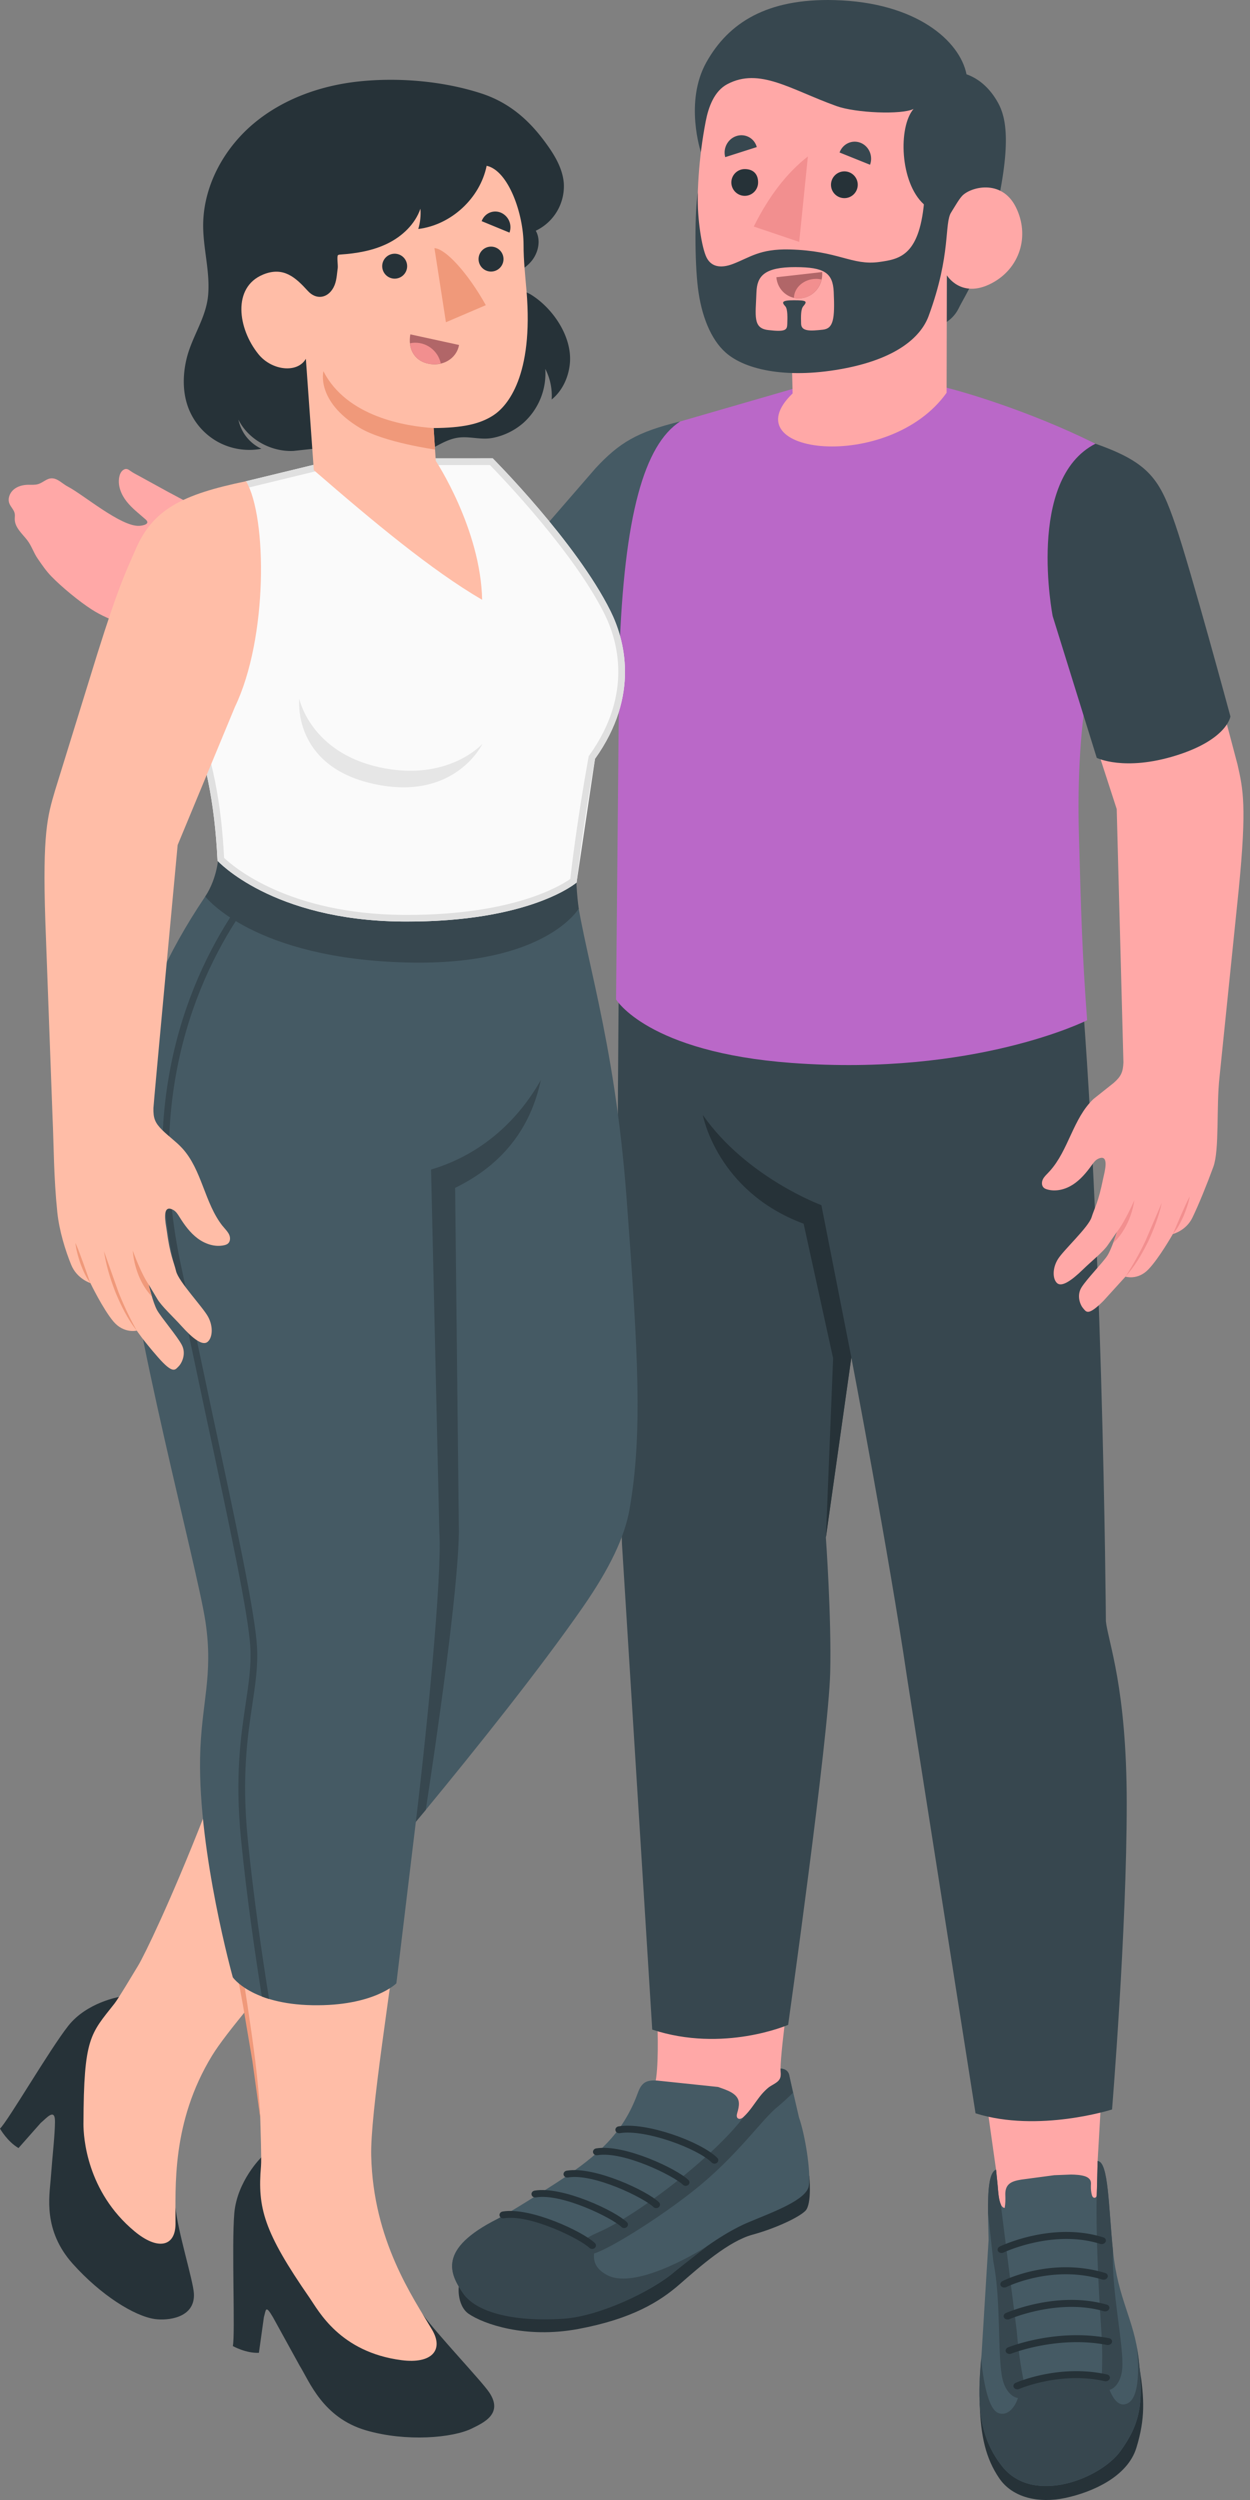 <svg xmlns="http://www.w3.org/2000/svg" width="67" height="134" fill="none" xmlns:v="https://vecta.io/nano"><rect width="100%" height="100%" fill="#808080" stroke="none"/><style><![CDATA[.B{fill:#263238}.C{fill:#37474f}.D{fill:#ffa8a7}.E{fill:#455a64}.F{fill:#f28f8f}.G{fill:#ffbda7}.H{fill:#f0997a}]]></style><path d="M41.837 110.88c0-1.068.679-5.86.679-5.86l-7.494-.269s.464 5.312.091 6.953c-.249 1.093-1.546 2.786-1.921 3.331s4.683.757 6.551.268 2.335-1.307 2.379-2.432-.285-1.991-.285-1.991z" class="D"/><path d="M24.666 122.356c-.118.009-.216 1.208.46 1.669.78.532 3.019 1.341 5.87.808s4.351-1.449 5.442-2.404 2.618-2.302 3.9-2.651c1.191-.324 2.468-.912 2.831-1.278s.208-1.875.208-1.875l-18.71 5.731z" class="B"/><path d="M41.836 110.879s.361-.02.459.325l.53 2.288c.328.933.637 2.869.531 3.655s-2.038 1.457-3.265 1.979c-1.254.533-2.678 1.553-3.916 2.622-1.281 1.106-4.05 2.354-5.924 2.468-2.217.135-4.756-.35-5.391-1.247-.786-1.111-1.392-2.423 1.799-4.033.604-.304 2.709-1.631 3.424-2.108 1.936-1.293 3.282-2.449 4.07-4.557.092-.246.188-.519.43-.657.186-.107.418-.109.635-.096l3.267.343c.454.161 1.094.342 1.12.857.009.18-.036.358-.088.532-.032.107-.054.249.051.305.099.052.221-.024.302-.099.325-.304.553-.682.82-1.029.143-.186.301-.366.488-.518.169-.139.392-.217.54-.371.187-.195.124-.417.117-.659z" class="E"/><g class="C"><path d="M36.176 121.75l1.709-1.34v-.003s-3.719 2.402-5.345 1.537c-1.048-.559-.621-1.352-.614-1.596s-3.659-1.721-4.643-1.76l-.623.351c-3.191 1.61-2.584 2.922-1.799 4.032.635.898 2.492 1.506 5.355 1.312 1.873-.126 4.678-1.427 5.959-2.533z"/><path d="M32.148 119.617c-1.993.883-1.097 1.172-.52 1.208s3.892-2.028 5.887-3.682c2.081-1.726 3.343-3.544 4.117-4.178a13.97 13.97 0 0 0 .87-.792l-.205-.97c-.098-.345-.459-.324-.459-.324.007.242.07.464-.118.658-.148.154-.371.232-.54.37a3.09 3.09 0 0 0-.487.519c-.267.347-.495.724-.82 1.029-1.645 2.185-5.731 5.279-7.724 6.162z"/></g><path d="M31.754 120.544c.045-.003.089-.02.125-.05.082-.071.087-.187.011-.262-.62-.604-3.456-1.946-4.949-1.694-.111.018-.185.115-.166.215s.112.164.234.148c1.394-.232 4.092 1.107 4.584 1.586.043.042.102.061.161.057zm1.715-1.121c.045-.003.089-.02.125-.051.082-.07.087-.187.011-.261-.62-.604-3.455-1.945-4.949-1.694-.11.018-.185.115-.165.215s.12.167.234.148c1.395-.231 4.092 1.106 4.584 1.585.042.043.102.062.161.058zm1.718-1.068c.045-.003.089-.02.125-.051.082-.07.087-.187.011-.261-.621-.605-3.456-1.948-4.949-1.694-.111.018-.185.115-.166.215s.119.166.234.148c1.395-.233 4.092 1.106 4.584 1.585.042.042.102.061.161.058zm1.579-1.194c.045-.003.089-.019.125-.05.082-.07.087-.187.011-.261-.62-.605-3.462-1.946-4.949-1.695-.111.018-.185.115-.166.215s.119.167.234.149c1.393-.232 4.092 1.106 4.584 1.585.043.042.102.061.161.057zm1.544-1.188c.044-.003.087-.019.123-.049.084-.069.09-.186.015-.261-.854-.858-3.802-1.94-5.295-1.689-.111.018-.185.115-.165.215s.12.164.234.148c1.344-.225 4.167.815 4.926 1.576.042.044.103.064.163.06z" class="B"/><path d="M58.833 115.829l.356-6.177-6.687.356.885 6.283s-.175 2.041.342 3.148 4.421 1.24 5.052-.078.05-3.532.05-3.532z" class="D"/><path d="M52.511 128.804c.051 1.79.333 2.976 1.043 4.024s2.114 1.371 3.563 1.059 3.321-1.141 3.794-2.687.433-2.605.173-4.264l-8.573 1.868z" class="B"/><path d="M58.832 115.832c.59.037.581 2.428.826 4.834.262 2.579 1.131 3.643 1.373 5.757.277 2.415.083 3.496-.977 4.961s-4.665 2.911-6.329.825c-1.357-1.701-1.34-3.593-1.114-6.007l.378-6.144c-.043-1.809-.12-3.562.402-3.766l.086.864c.024.2.044 1.18.375 1.188.04-.232.043-.447.034-.682-.008-.205.022-.428.186-.584s.425-.21.667-.251l1.769-.236.888-.035c.24.002.522.018.746.088.138.043.264.126.31.244.035.087.024.183.02.276-.007.167.012.334.054.495.019.072.074.159.159.141.069-.014.099-.087.102-.146l.047-1.822z" class="E"/><g class="C"><path d="M60.924 125.733c.044.348.301 2.655-.46 3.074-.823.453-1.192-1.36-1.192-1.36s-1.869-.482-4.658.544c.126.374-.347 1.611-1.091 1.353-.739-.257-.928-2.903-.931-2.938-.207 2.315-.185 4.147 1.132 5.799 1.664 2.086 5.269.64 6.329-.825s1.254-2.545.977-4.961l-.107-.686z"/><path d="M59.05 127.605c-.023.874 1.01.575 1.103-.659s-.588-4.158-.496-6.281c-.245-2.405-.235-4.796-.825-4.833.001.029-.027 1.254-.027 1.254l-.02.568c-.057 1.782.103 5.225.219 6.853s.069 2.225.045 3.098zm-4.116.364c-.16-.858-.3-1.437-.441-3.064l-.852-6.755c-.133-.298-.148-.85-.166-.995l-.08-.807-.009-.054c-.377.152-.439 1.119-.428 2.329l.287 2.608c.424 2.077.206 5.098.493 6.299s1.355 1.296 1.195.439z"/></g><path d="M54.553 128.066c.028-.003.055-.01.081-.021s2.207-.945 4.575-.415c.117.025.239-.035.274-.133s-.031-.2-.147-.226c-2.533-.567-4.796.405-4.892.447-.109.047-.155.159-.102.25.04.069.126.105.212.098zm-.418-1.896a.28.28 0 0 0 .074-.017c.024-.009 2.477-.976 5.122-.464.117.021.237-.04.269-.14s-.039-.199-.156-.222c-2.797-.539-5.305.45-5.411.492s-.162.156-.113.248c.038.072.126.111.216.103zm5.124-2.281a.23.23 0 0 0 .191-.126c.042-.097-.015-.202-.128-.235-2.622-.749-5.289.4-5.402.45s-.155.159-.102.25.186.123.293.077c.025-.011 2.616-1.125 5.056-.424a.29.29 0 0 0 .093.008zm-.084-1.697a.23.23 0 0 0 .189-.123c.045-.097-.01-.202-.122-.236-2.883-.873-5.404.381-5.51.435s-.143.168-.084.255.196.115.299.061c.023-.012 2.449-1.213 5.132-.402.032.009.064.012.096.01zm-.104-1.908c.081-.007.155-.052.188-.12.046-.097-.006-.203-.119-.239-2.7-.855-5.436.431-5.551.488-.107.051-.148.164-.091.253s.189.12.297.067c.027-.013 2.67-1.255 5.176-.46.032.01.066.014.099.011z" class="B"/><path d="M57.675 49.506c1.446 14.932 1.601 37.395 1.601 37.395.126 1.134 1.117 3.544 1.117 9.763 0 6.818-.787 16.403-.787 16.403s-3.948 1.264-7.317.207l-3.661-23.293c-.988-6.717-2.997-17.224-2.997-17.224l-1.365 9.65s.306 4.258.233 7.242c-.085 3.47-2.254 18.883-2.254 18.883s-3.469 1.512-7.285.255l-1.619-25.982c-.338-8.18-.256-22.434-.146-33.005l24.478-.294z" class="C"/><path d="M45.633 72.76l-1.606-8.163s-4.014-1.479-6.356-4.834c0 0 .745 4.097 5.404 5.829l1.58 7.209-.387 9.609 1.365-9.65z" class="B"/><path d="M15.17 30.638c-1.471-.601-2.018-1.53-2.841-2.252-1.044-.916-2.216-1.392-3.984-2.385l-.914-.502c-.148-.081-.301-.155-.436-.254-.128-.093-.24-.168-.404-.044-.115.087-.173.231-.2.371-.089.466.107.941.397 1.309s.671.654 1.022.966c.269.239-.14.326-.338.338-.974.062-2.994-1.665-3.834-2.102-.381-.198-.672-.612-1.136-.372-.155.08-.297.19-.464.239-.176.052-.363.03-.546.034-.272.007-.554.079-.762.258s-.324.478-.233.731c.072.2.258.351.294.561.017.098-.002.2 0 .3.008.447.398.769.67 1.121.234.304.34.67.555.981.231.334.447.658.732.952.565.582 1.491 1.345 2.172 1.783.994.639 2.383 1.042 3.569 1.223.69.105 1.408.083 2.967 1.007s7.417 4.407 9.975 5.542c3.1 1.375 4.001 1.827 7.096-.344 2.053-1.44 9.038-8.073 9.038-8.073l1.042-9.311s-3.528-.554-7.621 3.895L24.6 33.538l-9.429-2.9z" class="D"/><path d="M36.45 22.592c-2.304.563-3.245 1.128-4.525 2.502l-5.759 6.644s.019 1.865 1.564 3.874 3.757 2.218 3.757 2.218l6.255-5.689-1.292-9.549z" class="E"/><path d="M8.26 28.859c-.021 1.535 1.523 2.847 2.395 3.228 0 0-1.459-.281-2.063-1.131-.661-.931-.575-1.512-.332-2.097z" class="F"/><path d="M50.609 20.748c2.167.542 6.097 1.899 9.104 3.564 0 0-.156 6.029-1.352 12.195-.444 2.288-.614 5.176-.533 8.172.115 4.24.18 6.51.442 10.006 0 0-5.996 3.02-15.841 2.288-7.73-.574-9.408-3.403-9.408-3.403l.176-18.501c.256-7.487 1.344-11.221 3.253-12.476l6.093-1.764 8.065-.081z" fill="#ba68c8"/><path d="M56.19 62.855c-.109.113-.228.221-.295.363s-.069.329.044.438c.053.051.124.079.196.099.464.133.974-.001 1.378-.264s.719-.642 1.001-1.034c.096-.133.195-.274.343-.344.65-.31.33.775.278 1.031-.272 1.352-.46 1.571-.626 2.102s-1.491 1.747-1.799 2.236-.295 1.064-.054 1.29.757-.109 1.394-.731c.434-.424 1.089-.948 1.329-1.306l.494-.715s-.288.925-.518 1.283-1.113 1.259-1.389 1.707-.058.953.1 1.126.239.432 1.084-.415l1.175-1.293s.653.211 1.23-.39 1.31-1.894 1.31-1.894.706-.173 1.047-.875.793-1.823 1.124-2.729.152-3.21.329-4.802l1.03-10.06c.44-4.47.237-5.366-.063-6.695l-1.889-7.15-1.683-5.589c-.748-2.068-1.508-3.015-4.529-3.63-1.201 1.77-2.384 5.228-1.381 9.482l3.006 9.27.36 13.579c-.021.521-.13.757-.525 1.101l-1.084.863c-1.095 1.044-1.329 2.743-2.34 3.862l-.079.083z" class="D"/><path d="M58.716 23.784c2.924 1.021 3.465 1.948 4.285 4.342s2.95 10.276 2.95 10.276-.166 1.238-2.927 2.097-4.238.123-4.238.123l-2.362-7.596s-1.439-7.339 2.292-9.242z" class="C"/><path d="M60.326 68.428c.499-.551.876-1.201 1.207-1.864.314-.672.583-1.369.739-2.095L61.4 66.5c-.313.666-.674 1.305-1.074 1.928zm2.54-2.285c.248-.282.415-.619.57-.954.139-.344.27-.691.332-1.06-.178.328-.314.668-.467 1.001l-.435 1.013zm-2.991-.123c.443-.571.924-1.683.924-1.683s-.148 1.38-1.133 2.29l.21-.607z" class="F"/><g class="C"><path d="M51.367 3.883s1.258.061 2.125 1.621c.436.784.772 2.227-.246 6.405-.655 2.69-1.499 3.878-1.868 4.631s-1.165.984-1.165.984l-.005-3.19.057-2.225s-1.836-1.576-2.034-3.168c-.255-2.049.514-3.234.514-3.234l2.622-1.824z"/><path d="M51.804 3.977c-.36-1.784-2.692-3.859-7.083-3.972-3.598-.093-5.665 1.2-6.858 3.33s-.294 4.819-.294 4.819l11.267-1.049 2.968-3.128z"/></g><path d="M53.147 15.186c-1.63.849-2.395-.43-2.395-.43l-.014 6.297c-3.079 4.324-11.637 3.308-8.254.034l-.035-1.5s-.554.016-1.434-.1c-1.469-.19-2.418-1.327-2.898-2.899-.708-2.325-1.064-6.069-.291-10.082.149-.775.459-1.625 1.156-1.994 1.732-.916 3.389.29 5.861 1.176 1.024.367 3.484.473 4.124.151-.828.965-.738 3.94.552 5.114.232.413.469.651.652.803.548.451.953-.762 1.389-1.245s2.115-.946 2.884.581c.778 1.553.213 3.308-1.298 4.094z" class="D"/><path d="M45.001 8.174l1.633.657c.172-.467-.054-.993-.505-1.175s-.956.05-1.128.517zm-6.128.249l1.69-.54a.85.85 0 0 0-1.085-.592c-.467.149-.737.656-.605 1.132z" class="C"/><path d="M45.975 9.909c-.003.396-.327.715-.723.711s-.715-.327-.711-.723a.72.72 0 0 1 .723-.711c.396.003.715.327.711.723zm-5.341-.123c-.003.396-.327.715-.723.711a.72.72 0 0 1-.711-.723.72.72 0 0 1 .723-.711c.455.004.715.268.711.723z" class="B"/><path d="M43.303 8.385l-.466 4.581-2.436-.824c.814-1.633 1.781-2.885 2.902-3.757z" class="F"/><path d="M49.554 10.572c-.224 3.124-1.307 3.314-2.422 3.47-1.477.206-2.185-.607-4.816-.671-1.596-.038-2.109.424-3.025.775-.678.26-1.222.164-1.464-.444-.276-.696-.471-2.3-.422-3.391-.167.998-.176 3.658.005 5.13s.687 2.747 1.483 3.454c1.103.98 3.443 1.424 6.402.847 2.916-.569 4.099-1.772 4.479-2.802 1.231-3.345.817-4.951 1.219-5.58s-1.439-.787-1.439-.787z" class="C"/><path d="M42.652 14.318c1.503.005 1.988.29 2.035 1.32.067 1.476-.018 1.97-.582 2.033-.666.074-1.153.103-1.166-.315-.013-.423-.015-.789.118-.942.24-.275.16-.319-.501-.32-.683-.001-.654.115-.464.323.139.152.115.658.106.948-.009.318-.083.439-1.029.325-.826-.1-.669-.76-.623-2.025.031-.852.402-1.353 2.104-1.348z" class="D"/><path d="M44.068 14.582l-2.455.278c.06.699.659 1.203 1.337 1.127s1.178-.705 1.118-1.404z" fill="#b16668"/><path d="M43.739 14.947c.103-.001.202.013.297.034-.116.525-.541.946-1.086 1.007-.137.015-.268.002-.395-.027.017-.557.537-1.008 1.184-1.014z" class="F"/><path d="M6.406 107.032s-1.748.285-2.749 1.556-3.22 5.083-3.657 5.507c0 0 .392.694.992 1.041l1.187-1.343c.294-.241.78-.849.768-.059s-.112 1.527-.228 3.056c-.071.929-.419 2.762 1.18 4.549 1.495 1.67 3.293 2.806 4.407 2.963.664.093 2.161-.044 2.087-1.369-.039-.703-.876-3.364-.99-4.646-.118-1.332-2.996-11.255-2.996-11.255z" class="B"/><path d="M4.473 113.83c-.002.729.178 3.636 2.735 5.766 1.255 1.046 2.19.819 2.199-.381.013-1.919-.236-5.44 1.961-9.036.752-1.23 2.86-3.679 5.465-6.698l.002.068c2.425-2.819 5.204-6.074 7.731-9.273l.093-.117.063-.08c2.623-3.308 4.974-6.583 6.35-9.291l.199-.394c.006-.012.013-.025.019-.037l-.001-.001c.69-1.426 1.065-2.647 1.003-3.565l-6.184.114-4.697-3.129c-.787 2.471-2.057 5.111-3.286 7.395-1.169 2.173-4.943 6.44-7.21 12.226-1.762 4.494-3.177 7.414-3.516 7.969s-1.042 1.746-1.265 2.029c-1.293 1.641-1.645 1.821-1.66 6.434z" class="G"/><path d="M30.802 47.214c.405 3.73 2.128 8.212 2.785 17.034.616 8.273.868 12.585.154 16.661-.254 1.452-1.042 3.135-2.507 5.244-4.589 6.605-13.529 16.935-13.529 16.935s-1.942-.106-4.229-2.13c-2.21-1.955-2.214-4.727-2.214-4.727s.282-1.537 4.092-7.639 4.503-12.832 4.503-12.832l-1.423-26.547c5.561.72 9.692.062 12.367-1.998z" class="E"/><path d="M13.476 100.96c-2.21-1.955-2.214-4.727-2.214-4.727s.282-1.537 4.092-7.639 4.503-12.832 4.503-12.832l-1.09-20.323c4.39-.532 10.479-.247 10.479-.247.014 2.902-.732 6.469-4.851 8.477l.201 18.448c-.039 3.182-1.217 11.245-1.774 14.892l-5.118 6.081s-1.942-.106-4.228-2.13z" class="C"/><path d="M14.022 115.615s-1.313 1.279-1.463 3.014.057 6.48-.079 7.12c0 0 .707.398 1.398.361l.267-1.909c.115-.39.075-.704.494.017l1.419 2.577c.52.833 1.235 2.787 3.548 3.468 2.163.636 4.676.409 5.697-.101.608-.304 1.697-.782.915-1.936-.415-.613-2.776-3.094-3.568-4.187-.822-1.135-8.628-8.424-8.628-8.424z" class="B"/><path d="M19.897 115.557c-.108-4.537 4.162-25.282 3.011-35.029l-12.179-.145c.681 2.695 1.049 5.825 1.258 8.609.199 2.649-.652 8.715.587 15.273.962 5.093 1.36 8.562 1.376 9.262s.073 2.188.04 2.575c-.194 2.241.147 3.517 2.608 7.068.476.687 1.618 2.904 4.922 3.335 1.622.211 2.283-.542 1.639-1.631-1.032-1.744-3.154-4.781-3.262-9.317z" class="G"/><path d="M11.986 88.995c.026 1.03-.036 2.056-.091 3.084l-.125 3.088c-.048 2.062.011 4.131.223 6.187l.463 3.061.56 3.026.513 3.036.421 3.052c-.09-2.06-.395-4.1-.697-6.134l-.949-6.079-.236-3.065-.058-3.08.037-3.086-.061-3.09z" class="H"/><path d="M30.802 47.215s.695 4.581-.969 8.893c-1.446 3.746-4.042 5.789-6.728 6.579l.444 19.454c.154 2.38-.695 10.955-1.391 16.595l-.912 7.571s-1.215 1.231-4.495 1.173-4.272-1.494-4.272-1.494-1.845-6.617-1.754-11.752c.052-2.944.729-4.382.287-7.317S7.018 70.848 6.554 64.668s.739-11.55 5.2-17.691c4.456 3.245 14.789 3.102 19.047.238z" class="E"/><g class="C"><path d="M13.591 48c-2.412 3.188-5.958 9.815-3.943 19.575l1.703 8.045c1.301 6.067 2.329 10.859 2.427 12.678.054 1.006-.087 1.954-.251 3.052-.257 1.72-.577 3.862-.25 7.19.305 3.111.789 6.387 1.145 8.605-.137-.042-.267-.086-.387-.132-.353-2.218-.82-5.406-1.117-8.437-.331-3.373-.007-5.538.253-7.278.161-1.078.3-2.01.248-2.978-.097-1.79-1.122-6.57-2.419-12.622l-1.704-8.047c-2.029-9.83 1.51-16.536 3.958-19.8l.339.152z"/><path d="M30.915 46.185s-3.021 2.04-9.113 1.975c-6.875-.074-10.091-2.292-10.091-2.292s-.031 1.141-.708 2.185c0 0 2.56 3.351 10.886 3.539 7.358.165 9.13-2.891 9.13-2.891s-.21-1.481-.104-2.515z"/></g><path d="M10.066 38.073s-.762-2.462-.381-6.46c.169-1.766.724-4.129 3.506-5.819l4.697-1.141s1.732-.131 5.49-.084l3.032-.002s4.47 4.478 6.312 8.184c.745 1.498 1.605 4.505-.829 7.921l-.987 6.63s-2.475 2.149-9.331 2.093c-7.004-.057-9.916-3.259-9.916-3.259-.155-3.205-.657-5.484-1.594-8.064z" fill="#fafafa"/><path d="M21.785 24.558v.359l1.594.011 2.882-.002c.678.695 4.5 4.684 6.141 7.985.703 1.415 1.534 4.277-.8 7.553l-.047.066-.014.079c-.597 3.299-.902 5.86-.974 6.502-.526.373-3.062 1.928-8.729 1.928-.086 0-.172 0-.259-.001-6.101-.05-9.043-2.557-9.567-3.056-.155-3.013-.609-5.275-1.604-8.02-.043-.146-.725-2.534-.364-6.313.165-1.729.689-3.916 3.288-5.517l4.613-1.12c.199-.014 1.448-.091 3.841-.091l.001-.36zm-.001 0c-2.657 0-3.896.094-3.896.094l-4.697 1.141c-2.782 1.69-3.337 4.053-3.506 5.819-.381 3.998.381 6.46.381 6.46.937 2.579 1.439 4.858 1.594 8.064 0 0 2.912 3.202 9.916 3.259l.262.001c6.656 0 9.069-2.094 9.069-2.094s.293-2.794.987-6.63c2.434-3.416 1.573-6.423.829-7.921-1.842-3.706-6.312-8.184-6.312-8.184l-3.032.002-1.594-.01z" fill="#e0e0e0"/><path d="M25.86 39.868s-1.844 2.071-5.537 1.255-4.28-3.665-4.28-3.665-.41 3.606 4.006 4.564c4.349.944 5.811-2.154 5.811-2.154z" fill="#e6e6e6"/><path d="M19.122 23.737c-.558-.059-1.001.375-1.538.378-.318.002-.617-.075-.946-.044l-.909.099c-1.195.056-2.415-.605-2.949-1.676a2.21 2.21 0 0 0 1.233 1.56 3.52 3.52 0 0 1-2.318-.359 3.52 3.52 0 0 1-1.566-1.747c-.345-.846-.344-1.804-.135-2.693.287-1.219 1.06-2.2 1.164-3.459.108-1.298-.302-2.574-.266-3.871.058-2.05 1.145-4 2.718-5.315s3.592-2.03 5.631-2.245c2.125-.224 4.502-.022 6.542.638 1.429.462 2.482 1.342 3.365 2.52.509.679.993 1.426 1.07 2.271a2.64 2.64 0 0 1-1.5 2.573c.287.511.139 1.186-.237 1.636-.252.303-.581.502-.933.669-.891.422.587.92.913 1.121 1.172.724 2.216 2.251 2.085 3.683-.068.74-.399 1.47-.976 1.938a3.16 3.16 0 0 0-.343-1.643 3.56 3.56 0 0 1-1.158 2.882 3.53 3.53 0 0 1-1.632.813c-.643.133-1.234-.09-1.855-.011-.767.097-1.394.65-2.125.898-1.341.456-2.112-.485-3.334-.614z" class="B"/><path d="M14.094 14.719c1.11-.459 1.761.168 2.411.88.445.487 1.056.393 1.37-.188.174-.322.177-.694.228-1.045.02-.137-.059-.64.017-.692.036-.024.081-.028.124-.03.873-.059 1.753-.208 2.537-.595s1.468-1.035 1.754-1.861c.029.365-.01.736-.115 1.086 1.763-.217 3.311-1.647 3.665-3.388 1.166.256 1.979 2.578 1.978 4.239-.001.838.089 1.631.159 2.469.381 4.559-1.028 6.171-1.763 6.657s-1.681.683-3.216.693l.115 1.758s2.405 3.634 2.485 7.448c-2.7-1.574-5.824-4.176-9.022-6.949l-.426-5.97c-.455.793-1.828.633-2.538-.241-1.122-1.382-1.406-3.59.237-4.269z" class="G"/><g class="B"><path d="M27.308 12.468l-1.491-.614c.156-.422.616-.626 1.028-.456a.85.85 0 0 1 .464 1.07zm-6.067-.09l-1.375.842c-.249-.374-.143-.866.238-1.098a.85.85 0 0 1 1.138.256z"/><use href="#B"/><use href="#B" x="5.165" y="-0.38"/></g><path d="M21.994 17.922l2.612.569c-.131.733-.895 1.198-1.716.988-.715-.183-1.027-.824-.896-1.557z" fill="#b16668"/><path d="M23.627 19.483c-.149-.698-.799-1.185-1.524-1.105-.044.005-.085.018-.127.027.054.518.363.932.914 1.073.259.066.508.059.738.004z" class="F"/><path d="M23.286 13.299l.616 3.973 2.138-.915c-.97-1.735-2.153-3.024-2.754-3.058zm-.043 9.646c-1.496-.096-4.66-.601-5.908-3.048 0 0-.422 1.606 1.95 3.037 1.294.781 4.032 1.161 4.032 1.161l-.074-1.149z" class="H"/><path d="M11.933 65.716c-.975-1.232-1.103-3.015-2.17-4.175-.327-.355-.726-.632-1.068-.971-.388-.385-.484-.638-.471-1.181.006-.247 1.298-14.096 1.298-14.096l3.075-7.414c1.767-3.684 1.722-10.164.594-12.085-3.458.714-4.991 1.522-5.909 3.622-.596 1.363-.936 2.044-2.063 5.622L2.95 42.374c-.403 1.361-.675 2.279-.521 6.957l.387 10.531c.075 1.667.058 3.166.255 5.105.102.999.436 2.07.744 2.825s1.03.981 1.03.981.675 1.394 1.234 2.058 1.252.489 1.252.489.314.486 1.134 1.424.922.673 1.098.505.437-.679.181-1.163-1.114-1.481-1.328-1.869-.451-1.37-.451-1.37l.466.777c.226.388.871.978 1.293 1.448.62.691 1.133 1.073 1.4.855s.318-.814.032-1.344-1.582-1.884-1.718-2.448-.317-.804-.508-2.229c-.036-.269-.296-1.419.36-1.052.149.083.243.237.333.381.266.426.567.842.97 1.143s.924.475 1.415.368c.075-.016.151-.04.21-.09.125-.105.136-.3.076-.452s-.177-.273-.282-.397c-.027-.03-.052-.061-.076-.092z" class="G"/><path d="M7.33 71.321c-.481-.607-.829-1.309-1.128-2.021-.281-.721-.514-1.463-.626-2.229l.768 2.171a17.51 17.51 0 0 0 .986 2.079zm-2.486-2.547c-.238-.31-.389-.672-.528-1.031-.121-.366-.234-.737-.273-1.124.162.353.281.716.417 1.073l.384 1.083zm3.119.072c-.422-.624-.846-1.813-.846-1.813s.06 1.445 1.022 2.458l-.176-.645z" class="H"/><defs ><path id="B" d="M20.487 14.231a.67.67 0 0 0 .631.704.67.67 0 0 0 .704-.631.67.67 0 0 0-.631-.704.67.67 0 0 0-.704.631z"/></defs></svg>